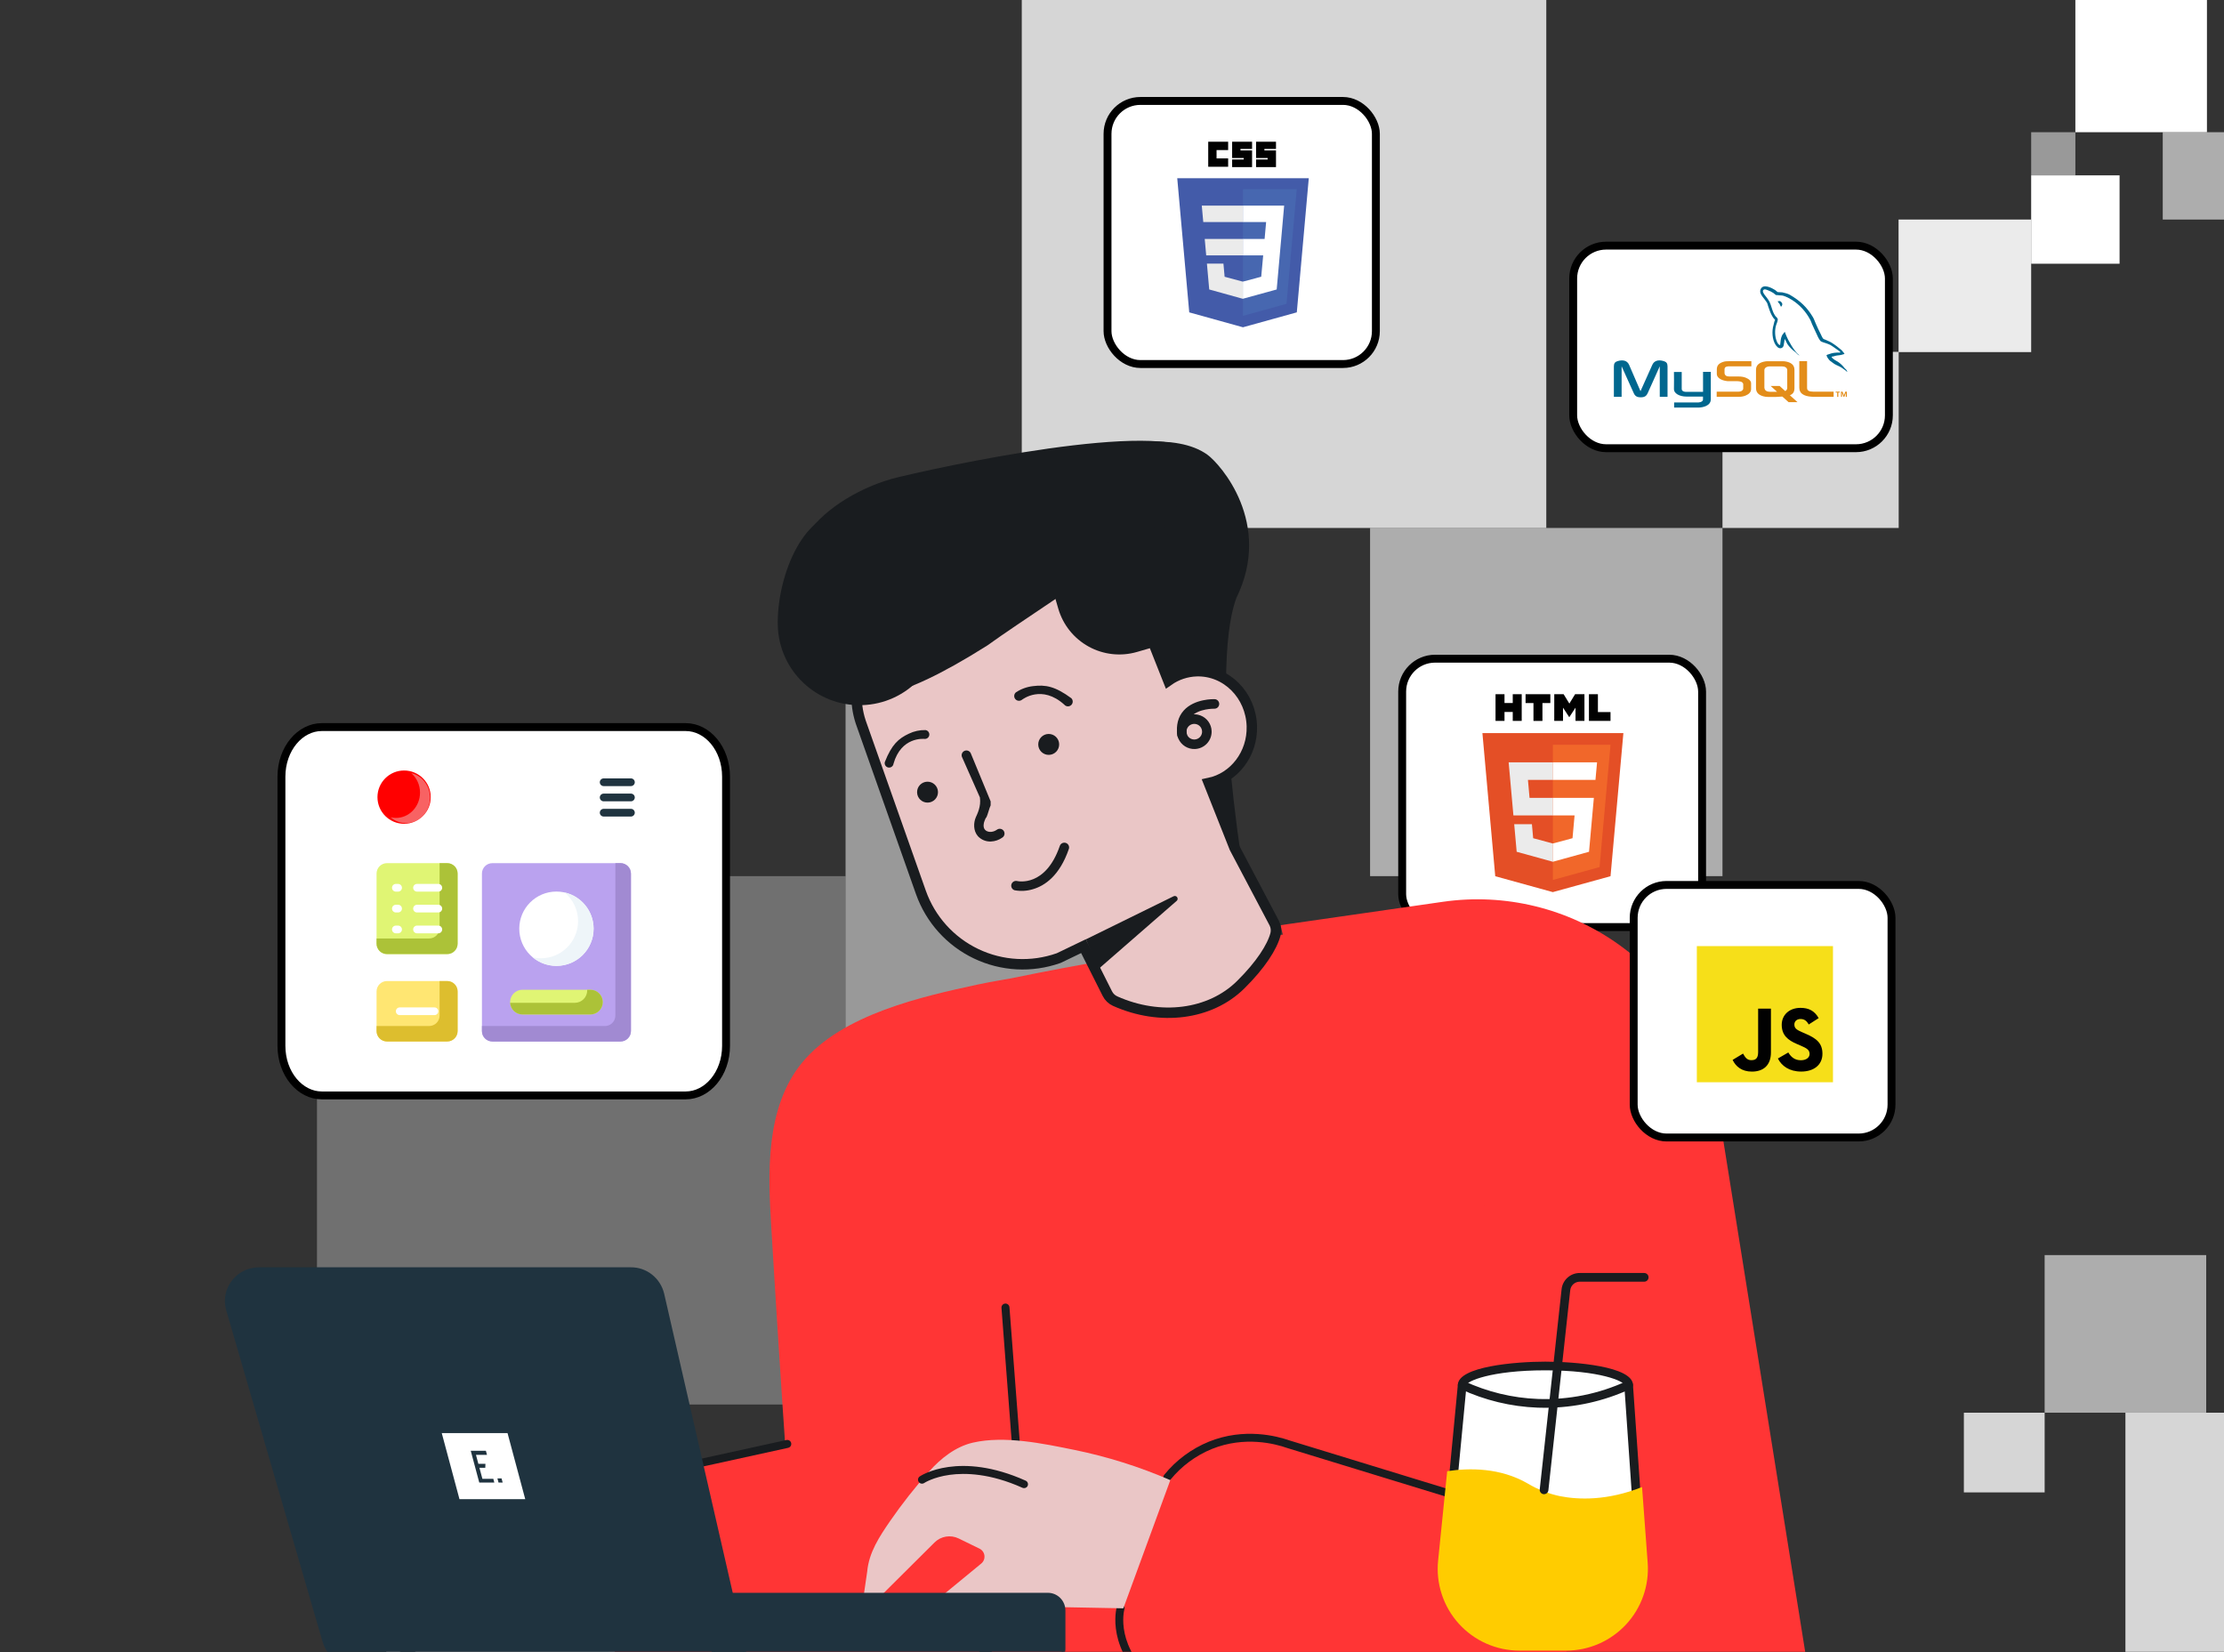 <?xml version="1.0" encoding="UTF-8"?> <svg xmlns="http://www.w3.org/2000/svg" width="700" height="520" viewBox="0 0 700 520" fill="none"><rect x="0" y="0" width="700" height="520" fill="#333333" stroke="none"/><g clip-path="url(#clip0_8098_34393)"><g clip-path="url(#clip1_8098_34393)"><g clip-path="url(#clip2_8098_34393)"><rect opacity="0.8" x="618.123" y="444.634" width="25.425" height="25.09" fill="white"></rect><rect opacity="0.6" x="643.547" y="395.034" width="50.85" height="49.599" fill="white"></rect><rect opacity="0.8" x="668.972" y="444.634" width="75.683" height="75.274" fill="white"></rect></g><g clip-path="url(#clip3_8098_34393)"><rect opacity="0.5" x="653.219" y="55.194" width="13.912" height="13.583" transform="rotate(180 653.219 55.194)" fill="white"></rect><rect opacity="0.6" x="708.545" y="69.1" width="27.825" height="27.49" transform="rotate(180 708.545 69.1)" fill="white"></rect><rect x="667.131" y="83.007" width="27.825" height="27.813" transform="rotate(180 667.131 83.007)" fill="white"></rect><rect x="694.632" y="41.61" width="41.414" height="41.72" transform="rotate(180 694.632 41.61)" fill="white"></rect><rect opacity="0.9" x="639.307" y="110.82" width="41.737" height="41.72" transform="rotate(180 639.307 110.82)" fill="white"></rect><rect opacity="0.8" x="597.61" y="166.174" width="55.46" height="55.437" transform="rotate(180 597.61 166.174)" fill="white"></rect><rect opacity="0.3" x="321.6" y="220.322" width="55.46" height="54.148" transform="rotate(180 321.6 220.322)" fill="white"></rect><rect opacity="0.6" x="542.15" y="275.759" width="110.92" height="109.585" transform="rotate(180 542.15 275.759)" fill="white"></rect><rect opacity="0.5" x="377.06" y="331.197" width="110.92" height="110.875" transform="rotate(180 377.06 331.197)" fill="white"></rect><rect opacity="0.8" x="486.69" y="166.174" width="165.09" height="166.312" transform="rotate(180 486.69 166.174)" fill="white"></rect><rect opacity="0.3" x="266.14" y="442.071" width="166.38" height="166.312" transform="rotate(180 266.14 442.071)" fill="white"></rect></g><rect x="348.591" y="31.77" width="84.462" height="82.805" rx="10.351" fill="white" stroke="black" stroke-width="2.484"></rect><path d="M101.271 228.847H215.833C222.629 228.847 228.523 235.609 228.523 244.468V329.153C228.523 338.013 222.63 344.775 215.833 344.775H101.271C94.474 344.775 88.582 338.013 88.582 329.153V244.468C88.582 235.609 94.474 228.848 101.271 228.847Z" fill="white" stroke="black" stroke-width="2.484"></path><path d="M195.3 327.8H154.972C153.158 327.8 151.688 326.33 151.688 324.516V274.955C151.688 273.141 153.158 271.671 154.972 271.671H195.3C197.113 271.671 198.584 273.141 198.584 274.955V324.516C198.583 326.33 197.113 327.8 195.3 327.8Z" fill="#BAA2EF"></path><path d="M195.3 271.671H193.685V319.656C193.685 321.469 192.215 322.939 190.401 322.939H151.688V324.516C151.688 326.33 153.158 327.8 154.971 327.8H195.3C197.113 327.8 198.583 326.33 198.583 324.516V274.955C198.583 273.141 197.113 271.671 195.3 271.671Z" fill="#A18AD2"></path><path d="M175.136 304.009C181.596 304.009 186.833 298.772 186.833 292.311C186.833 285.851 181.596 280.614 175.136 280.614C168.675 280.614 163.438 285.851 163.438 292.311C163.438 298.772 168.675 304.009 175.136 304.009Z" fill="white"></path><path d="M127.191 259.281C131.822 259.281 135.576 255.527 135.576 250.896C135.576 246.264 131.822 242.51 127.191 242.51C122.56 242.51 118.805 246.264 118.805 250.896C118.805 255.527 122.56 259.281 127.191 259.281Z" fill="#FF0000"></path><path opacity="0.4" d="M129.443 243.338C131.125 244.799 132.198 247.007 132.198 249.477C132.198 253.876 128.8 257.441 124.61 257.441C124.038 257.441 123.482 257.373 122.946 257.247C124.258 258.386 125.942 259.071 127.779 259.071C131.969 259.071 135.367 255.506 135.367 251.107C135.367 247.309 132.833 244.135 129.443 243.338Z" fill="#EEF5F9"></path><path d="M177.701 280.899C180.295 283.045 181.948 286.288 181.948 289.917C181.948 296.377 176.71 301.615 170.25 301.615C169.368 301.615 168.511 301.514 167.685 301.329C169.708 303.003 172.304 304.009 175.136 304.009C181.596 304.009 186.833 298.772 186.833 292.311C186.833 286.732 182.927 282.069 177.701 280.899Z" fill="#EEF5F9"></path><path d="M185.827 319.295H164.445C162.298 319.295 160.557 317.555 160.557 315.408C160.557 313.261 162.298 311.52 164.445 311.52H185.827C187.974 311.52 189.715 313.261 189.715 315.408C189.715 317.555 187.974 319.295 185.827 319.295Z" fill="#E0F574"></path><path d="M185.827 311.52H184.813C184.817 311.593 184.82 311.667 184.82 311.741C184.82 313.888 183.079 315.628 180.932 315.628H160.564C160.678 317.673 162.372 319.295 164.445 319.295H185.827C187.974 319.295 189.715 317.555 189.715 315.408C189.715 313.261 187.974 311.52 185.827 311.52Z" fill="#ACC238"></path><path d="M140.751 327.8H121.804C119.991 327.8 118.521 326.33 118.521 324.516V312.063C118.521 310.249 119.991 308.779 121.804 308.779H140.751C142.564 308.779 144.034 310.249 144.034 312.063V324.516C144.034 326.33 142.564 327.8 140.751 327.8Z" fill="#FFE672"></path><path d="M140.751 308.779H138.359V319.65C138.359 321.463 136.889 322.933 135.076 322.933H118.521V324.516C118.521 326.33 119.991 327.8 121.804 327.8H140.751C142.564 327.8 144.034 326.33 144.034 324.516V312.063C144.034 310.249 142.564 308.779 140.751 308.779Z" fill="#DDBE2E"></path><path d="M140.751 300.293H121.804C119.991 300.293 118.521 298.823 118.521 297.009V274.955C118.521 273.141 119.991 271.671 121.804 271.671H140.751C142.564 271.671 144.034 273.141 144.034 274.955V297.009C144.034 298.823 142.564 300.293 140.751 300.293Z" fill="#E0F574"></path><path d="M140.751 271.671H138.359V292.093C138.359 293.906 136.889 295.376 135.076 295.376H118.521V297.009C118.521 298.823 119.991 300.293 121.804 300.293H140.751C142.564 300.293 144.034 298.823 144.034 297.009V274.955C144.034 273.141 142.564 271.671 140.751 271.671Z" fill="#ACC238"></path><path d="M136.745 319.503H125.811C125.141 319.503 124.598 318.959 124.598 318.29C124.598 317.62 125.141 317.077 125.811 317.077H136.745C137.415 317.077 137.958 317.62 137.958 318.29C137.958 318.959 137.415 319.503 136.745 319.503Z" fill="white"></path><path d="M137.96 280.634H131.258C130.588 280.634 130.045 280.091 130.045 279.421C130.045 278.752 130.588 278.208 131.258 278.208H137.96C138.63 278.208 139.173 278.752 139.173 279.421C139.173 280.091 138.63 280.634 137.96 280.634Z" fill="white"></path><path d="M137.96 287.195H131.258C130.588 287.195 130.045 286.652 130.045 285.982C130.045 285.312 130.588 284.769 131.258 284.769H137.96C138.63 284.769 139.173 285.312 139.173 285.982C139.173 286.652 138.63 287.195 137.96 287.195Z" fill="white"></path><path d="M137.96 293.755H131.258C130.588 293.755 130.045 293.212 130.045 292.542C130.045 291.872 130.588 291.329 131.258 291.329H137.96C138.63 291.329 139.173 291.872 139.173 292.542C139.173 293.212 138.63 293.755 137.96 293.755Z" fill="white"></path><path d="M125.299 280.634H124.596C123.926 280.634 123.383 280.091 123.383 279.421C123.383 278.752 123.926 278.208 124.596 278.208H125.299C125.969 278.208 126.512 278.752 126.512 279.421C126.512 280.091 125.969 280.634 125.299 280.634Z" fill="white"></path><path d="M125.299 287.195H124.596C123.926 287.195 123.383 286.652 123.383 285.982C123.383 285.312 123.926 284.769 124.596 284.769H125.299C125.969 284.769 126.512 285.312 126.512 285.982C126.512 286.652 125.969 287.195 125.299 287.195Z" fill="white"></path><path d="M125.299 293.755H124.596C123.926 293.755 123.383 293.212 123.383 292.542C123.383 291.872 123.926 291.329 124.596 291.329H125.299C125.969 291.329 126.512 291.872 126.512 292.542C126.512 293.212 125.969 293.755 125.299 293.755Z" fill="white"></path><path d="M198.583 247.42H190C189.33 247.42 188.787 246.877 188.787 246.207C188.787 245.537 189.33 244.994 190 244.994H198.583C199.253 244.994 199.796 245.537 199.796 246.207C199.796 246.877 199.253 247.42 198.583 247.42Z" fill="#1F333F"></path><path d="M198.583 252.211H190C189.33 252.211 188.787 251.668 188.787 250.998C188.787 250.328 189.33 249.785 190 249.785H198.583C199.253 249.785 199.796 250.328 199.796 250.998C199.796 251.668 199.253 252.211 198.583 252.211Z" fill="#1F333F"></path><path d="M198.583 257.001H190C189.33 257.001 188.787 256.458 188.787 255.788C188.787 255.118 189.33 254.575 190 254.575H198.583C199.253 254.575 199.796 255.118 199.796 255.788C199.796 256.458 199.253 257.001 198.583 257.001Z" fill="#1F333F"></path><rect x="441.333" y="207.318" width="94.398" height="84.462" rx="10.351" fill="white" stroke="black" stroke-width="2.484"></rect><path d="M470.626 275.787L466.588 230.738H510.958L506.913 275.781L488.747 280.79L470.626 275.787Z" fill="#E44F26"></path><path d="M488.773 276.962L503.455 272.912L506.91 234.421H488.773V276.962Z" fill="#F1672A"></path><path d="M488.773 251.129H481.422L480.917 245.471H488.773V239.946H488.753H474.847L474.98 241.428L476.343 256.654H488.773V251.129Z" fill="#EBEBEB"></path><path d="M488.773 265.478L488.749 265.484L482.563 263.824L482.167 259.417H479.16H476.593L477.371 268.092L488.746 271.235L488.773 271.228V265.478Z" fill="#EBEBEB"></path><path d="M470.716 218.497H473.54V221.269H476.134V218.497H478.958V226.897H476.134V224.085H473.54V226.897H470.716V218.497Z" fill="#010101"></path><path d="M482.656 221.282H480.171V218.497H487.964V221.282H485.48V226.907H482.656V221.282Z" fill="#010101"></path><path d="M489.202 218.497H492.146L493.955 221.448L495.758 218.497H498.701V226.897H495.891V222.731L493.948 225.709H493.902L491.956 222.731V226.897H489.195L489.202 218.497Z" fill="#010101"></path><path d="M500.115 218.497H502.939V224.121H506.907V226.897H500.115V218.497Z" fill="#010101"></path><path d="M488.753 251.129V256.654H495.595L494.95 263.82L488.753 265.484V271.231L500.142 268.092L500.225 267.159L501.529 252.614L501.665 251.129H500.168H488.753Z" fill="white"></path><path d="M488.753 239.946V243.377V245.458V245.471H502.154H502.171L502.28 244.23L502.537 241.428L502.67 239.946H488.753Z" fill="white"></path><path d="M391.211 103.008L374.313 98.317L370.534 56.084H411.937L408.167 98.311L391.223 103.008H391.211Z" fill="#435BA9"></path><path d="M404.926 95.623L408.149 59.535H391.235V99.417L404.926 95.623Z" fill="#4767B0"></path><path d="M379.185 75.2L379.649 80.381H391.235V75.2H379.185ZM378.258 64.716L378.728 69.895H391.235V64.716H378.258ZM391.235 88.653H391.214L385.445 87.108L385.074 82.977H379.874L380.6 91.109L391.211 94.057H391.235V88.653Z" fill="#EBEBEB"></path><path d="M380.286 44.605H386.558V47.234H382.909V49.858H386.558V52.487H380.286V44.605ZM387.812 44.605H394.088V46.885H390.439V47.343H394.088V52.595H387.812V50.194H391.464V49.737H387.812V44.605ZM395.342 44.605H401.617V46.885H397.965V47.343H401.617V52.595H395.342V50.194H398.991V49.737H395.342V44.605Z" fill="#010101"></path><path d="M403.258 75.2L404.184 64.716H391.208V69.895H398.509L398.033 75.2H391.204V80.381H397.585L396.967 87.099L391.189 88.643V94.032L401.836 91.109L401.914 90.235L403.131 76.587L403.258 75.197V75.2Z" fill="white"></path><path d="M572.482 546.768L468.599 574.297L403.055 291.193L454.183 283.831C473.731 281.022 493.607 285.884 509.652 297.398C525.697 308.912 536.666 326.186 540.263 345.604L572.482 546.768Z" fill="#FF3535"></path><path d="M254.384 551.405L332.026 553.611L498.569 558.354C482.828 468.803 467.088 379.255 451.348 289.709C406.613 292.813 362.094 298.909 318.04 307.962C317.115 308.152 313.065 308.753 307.685 309.883C290.583 313.599 264.949 319.164 252.388 334.548C240.767 348.777 241.765 369.639 242.72 385.592C245.713 435.593 249.401 490.732 254.384 551.405Z" fill="#FF3535"></path><path d="M389.118 271.179C363.058 271.057 340.742 251.713 336.322 225.405L325.227 159.43L348.177 140.659C350.783 140.278 370.014 135.817 380.057 143.144C384.049 146.039 400.711 164.673 389.118 188.273C386.681 194.897 382.541 214.77 390.822 271.179C387.72 273.71 393.008 270.23 389.118 271.179Z" fill="#191C1F"></path><path d="M351.784 174.008L367.725 214.245C370.325 212.408 373.422 211.362 376.638 211.263L376.643 211.263C386.052 210.997 393.74 218.832 394.015 228.566C394.261 237.292 388.46 244.808 380.478 246.463L388.581 266.89L400.998 290.414L401.105 290.624C401.615 291.681 401.745 292.886 401.466 294.031L401.459 294.059C400.427 298.017 396.795 303.734 390.487 309.954C380.901 319.429 365.152 321.421 351.008 315.106L351.005 315.104C349.925 314.62 349.049 313.775 348.525 312.715L341.027 297.799L333.317 301.51L333.235 301.548L333.15 301.578C324.667 304.566 315.344 304.066 307.229 300.189C299.113 296.312 292.866 289.374 289.859 280.897L289.858 280.895L271.061 227.68L270.861 227.091C269.896 224.133 269.485 221.02 269.65 217.91C269.826 214.592 270.655 211.341 272.087 208.343C273.52 205.345 275.53 202.659 278.002 200.439C280.473 198.218 283.358 196.506 286.491 195.4L349.712 173.065L351.202 172.539L351.784 174.008Z" fill="#EAC6C6" stroke="#191C1F" stroke-width="3.28"></path><path d="M341.789 295.651L369.396 282.089C369.579 282.002 369.787 281.981 369.983 282.029C370.18 282.077 370.355 282.191 370.478 282.352C370.601 282.513 370.666 282.711 370.66 282.913C370.655 283.116 370.581 283.311 370.45 283.465L345.692 305.028L341.789 295.651Z" fill="#191C1F"></path><path d="M376.057 235.751C374.976 235.783 373.91 235.493 372.994 234.919C372.078 234.345 371.352 233.512 370.91 232.526C370.467 231.54 370.327 230.444 370.507 229.378C370.687 228.312 371.179 227.323 371.921 226.537C372.663 225.751 373.622 225.202 374.676 224.961C375.729 224.72 376.831 224.797 377.841 225.182C378.852 225.567 379.725 226.243 380.351 227.124C380.977 228.006 381.327 229.053 381.358 230.134C381.399 231.581 380.863 232.986 379.869 234.039C378.875 235.092 377.504 235.708 376.057 235.751ZM375.834 227.838C375.347 227.851 374.875 228.007 374.477 228.288C374.08 228.569 373.774 228.961 373.6 229.416C373.426 229.87 373.391 230.366 373.499 230.841C373.607 231.316 373.853 231.748 374.207 232.082C374.561 232.416 375.006 232.638 375.486 232.719C375.966 232.8 376.459 232.737 376.903 232.538C377.347 232.338 377.722 232.011 377.98 231.598C378.238 231.185 378.367 230.705 378.352 230.219C378.334 229.569 378.058 228.953 377.586 228.507C377.114 228.06 376.483 227.82 375.834 227.838Z" fill="#191C1F"></path><path d="M372.124 232.816C371.754 232.829 371.392 232.704 371.108 232.467C370.823 232.229 370.637 231.895 370.584 231.528C370.109 228.286 370.778 225.635 372.572 223.636C375.94 219.879 382.036 220.046 382.292 220.053C382.691 220.067 383.069 220.239 383.341 220.531C383.614 220.823 383.76 221.211 383.746 221.61C383.732 222.01 383.561 222.387 383.269 222.66C382.977 222.932 382.588 223.078 382.189 223.064C382.144 223.065 377.222 222.941 374.802 225.649C373.621 226.968 373.22 228.747 373.557 231.098C373.613 231.492 373.511 231.891 373.273 232.209C373.035 232.527 372.682 232.738 372.289 232.796L372.124 232.816Z" fill="#191C1F"></path><path d="M325.098 279.878C323.24 280.441 321.274 280.555 319.363 280.21C318.991 280.101 318.675 279.853 318.482 279.517C318.288 279.181 318.232 278.783 318.325 278.406C318.418 278.03 318.653 277.704 318.98 277.496C319.308 277.289 319.703 277.216 320.083 277.293C320.467 277.377 329.062 279.245 333.552 266.305C333.61 266.11 333.706 265.928 333.836 265.772C333.966 265.615 334.126 265.486 334.307 265.393C334.488 265.3 334.686 265.245 334.889 265.23C335.092 265.216 335.295 265.243 335.488 265.31C335.68 265.377 335.856 265.482 336.007 265.619C336.157 265.756 336.278 265.922 336.363 266.107C336.447 266.292 336.493 266.493 336.497 266.696C336.502 266.899 336.465 267.102 336.389 267.29C333.478 275.687 328.809 278.802 325.098 279.878Z" fill="#191C1F"></path><path d="M325.167 215.952C323.237 216.167 321.386 216.837 319.766 217.908C319.467 218.154 319.274 218.507 319.229 218.892C319.184 219.277 319.289 219.665 319.523 219.974C319.756 220.284 320.101 220.491 320.484 220.552C320.866 220.614 321.258 220.525 321.577 220.305C321.897 220.076 327.89 215.408 334.975 221.78C335.105 221.937 335.265 222.065 335.446 222.158C335.627 222.251 335.825 222.306 336.028 222.32C336.231 222.335 336.435 222.307 336.627 222.241C336.819 222.174 336.996 222.068 337.146 221.931C337.296 221.794 337.417 221.628 337.502 221.443C337.586 221.258 337.631 221.057 337.636 220.854C337.64 220.65 337.604 220.448 337.528 220.259C337.452 220.071 337.338 219.899 337.194 219.756C332.03 215.952 329.001 215.478 325.167 215.952Z" fill="#191C1F"></path><path d="M286.064 230.924C287.689 230.137 289.479 229.746 291.285 229.786C291.643 229.831 291.969 230.014 292.196 230.294C292.422 230.575 292.532 230.932 292.501 231.292C292.471 231.651 292.302 231.985 292.031 232.223C291.76 232.461 291.408 232.586 291.048 232.57C290.682 232.549 283.651 231.846 281.232 240.375C281.208 240.563 281.146 240.744 281.049 240.907C280.953 241.07 280.824 241.211 280.672 241.323C280.519 241.435 280.345 241.514 280.161 241.557C279.976 241.6 279.785 241.604 279.599 241.571C279.412 241.538 279.235 241.467 279.077 241.363C278.919 241.259 278.783 241.124 278.679 240.966C278.574 240.808 278.503 240.63 278.469 240.444C278.436 240.258 278.44 240.067 278.482 239.882C280.661 234.327 282.81 232.452 286.064 230.924Z" fill="#191C1F"></path><path d="M330.171 237.592C331.989 237.541 333.421 236.026 333.369 234.208C333.318 232.391 331.803 230.959 329.985 231.01C328.168 231.061 326.736 232.577 326.787 234.394C326.838 236.212 328.354 237.644 330.171 237.592Z" fill="#191C1F"></path><path d="M292.033 252.618C293.851 252.567 295.283 251.052 295.232 249.234C295.18 247.416 293.665 245.984 291.848 246.036C290.03 246.087 288.598 247.602 288.649 249.42C288.701 251.237 290.216 252.669 292.033 252.618Z" fill="#191C1F"></path><path d="M311.931 264.856C311.165 264.898 310.399 264.772 309.687 264.486C308.975 264.201 308.334 263.764 307.808 263.205C306.254 261.421 306.439 258.912 307.108 257.306C307.586 256.181 308.838 253.891 308.424 250.993L302.756 238.193C302.632 237.83 302.652 237.433 302.811 237.083C302.97 236.734 303.257 236.459 303.612 236.314C303.968 236.17 304.365 236.167 304.723 236.306C305.081 236.444 305.372 236.715 305.537 237.062L311.804 252.235L311.804 253.477C311.39 254.305 310.908 256.375 310.494 257.203C310.161 257.512 310.049 258.01 309.862 258.424C309.608 259.025 309.323 260.372 310.029 261.164C310.736 261.957 312.313 262.153 313.745 261.172C313.906 261.046 314.091 260.955 314.288 260.903C314.486 260.851 314.692 260.84 314.894 260.87C315.096 260.9 315.29 260.972 315.464 261.08C315.637 261.187 315.787 261.33 315.904 261.497C316.021 261.665 316.102 261.855 316.143 262.055C316.184 262.255 316.184 262.462 316.143 262.662C316.101 262.862 316.019 263.051 315.902 263.219C315.785 263.386 315.635 263.528 315.461 263.636C314.427 264.375 313.201 264.799 311.931 264.856Z" fill="#191C1F"></path><path d="M310.768 203.153C332.03 187.836 381.329 158.8 377.987 144.8C374.645 130.8 305.971 144.641 282.761 150.182C259.55 155.723 237.218 178.336 262.691 187.836C266.033 201.836 251.709 240.44 310.768 203.153Z" fill="#191C1F"></path><path d="M376.582 199.767L357.867 205.198C352.773 206.675 347.301 206.069 342.655 203.512C338.008 200.955 334.567 196.658 333.088 191.564L328.681 176.378L366.603 165.374L376.582 199.767Z" fill="#191C1F"></path><path d="M271.265 221.945C285.475 221.544 296.668 209.7 296.268 195.491C295.867 181.282 280.409 160.546 266.2 160.947C251.99 161.348 244.411 182.733 244.812 196.943C245.213 211.152 257.056 222.346 271.265 221.945Z" fill="#191C1F"></path><path d="M193.413 526.788L187.037 502.991C184.835 494.774 185.988 486.019 190.241 478.652C194.494 471.285 201.5 465.91 209.717 463.708L316.594 435.071C325.568 432.666 335.13 433.925 343.176 438.57C351.222 443.216 357.093 450.867 359.498 459.841C363.187 473.61 361.256 488.281 354.128 500.626C347.001 512.971 335.262 521.979 321.493 525.668L232.694 549.462C224.479 551.663 215.725 550.511 208.358 546.259C200.992 542.007 195.616 535.003 193.413 526.788Z" fill="#FF3535"></path><path d="M248.978 454.911C248.905 455.107 248.784 455.281 248.627 455.418C248.47 455.555 248.281 455.651 248.077 455.697L215.712 462.798C211.803 463.527 202.079 466.168 195.118 475.069C191.706 479.48 189.456 484.675 188.574 490.181C188.551 490.347 188.495 490.508 188.41 490.652C188.324 490.797 188.21 490.923 188.075 491.023C187.94 491.123 187.786 491.195 187.623 491.235C187.46 491.275 187.29 491.282 187.124 491.255C186.958 491.228 186.799 491.168 186.656 491.079C186.514 490.99 186.39 490.873 186.294 490.736C186.197 490.598 186.129 490.443 186.093 490.278C186.057 490.114 186.054 489.944 186.085 489.779C187.033 483.855 189.456 478.264 193.133 473.523C200.62 463.937 211.061 461.107 215.197 460.329L247.51 453.243C247.836 453.168 248.177 453.225 248.461 453.402C248.744 453.579 248.946 453.861 249.021 454.187C249.078 454.427 249.063 454.679 248.978 454.911Z" fill="#191C1F"></path><path d="M315.695 410.549C315.53 410.677 315.4 410.844 315.316 411.035C315.232 411.226 315.196 411.435 315.213 411.643L321.126 488.917C321.596 492.866 321.974 502.934 315.552 512.233C312.359 516.804 308.07 520.501 303.079 522.984C302.926 523.056 302.79 523.157 302.677 523.282C302.565 523.407 302.478 523.553 302.423 523.712C302.368 523.871 302.345 524.039 302.356 524.207C302.366 524.374 302.41 524.538 302.486 524.689C302.561 524.839 302.665 524.973 302.793 525.083C302.92 525.192 303.068 525.275 303.229 525.327C303.389 525.378 303.557 525.397 303.725 525.382C303.892 525.367 304.055 525.319 304.204 525.24C309.576 522.57 314.19 518.59 317.619 513.667C324.538 503.662 324.127 492.853 323.636 488.673L317.725 411.453C317.7 411.12 317.543 410.811 317.29 410.593C317.036 410.375 316.707 410.267 316.374 410.292C316.127 410.309 315.891 410.399 315.695 410.549Z" fill="#191C1F"></path><path d="M290.55 534.592C290.476 534.787 290.356 534.961 290.198 535.099C290.041 535.236 289.852 535.332 289.649 535.378L247.208 545.15C245.478 545.545 243.649 546.024 241.453 546.654C225.817 551.13 217.394 549.479 216.573 549.299C197.346 546.348 193.715 533.055 193.588 532.496C193.504 532.172 193.553 531.827 193.723 531.539C193.893 531.25 194.17 531.041 194.495 530.958C194.819 530.874 195.163 530.922 195.452 531.093C195.74 531.263 195.949 531.54 196.033 531.865C196.167 532.386 199.467 544.141 217 546.813L217.089 546.846C217.165 546.875 225.338 548.655 240.744 544.274C243.001 543.64 244.858 543.124 246.626 542.737L289.068 532.959C289.291 532.907 289.524 532.916 289.741 532.986C289.959 533.056 290.153 533.184 290.304 533.356C290.454 533.528 290.555 533.738 290.596 533.963C290.637 534.188 290.615 534.419 290.534 534.633L290.55 534.592Z" fill="#191C1F"></path><path d="M149.206 542.127L142.471 560.082C141.989 561.337 141.65 562.642 141.463 563.973C141.123 566.673 141.297 570.32 144.981 570.207C145.796 570.168 146.594 569.966 147.33 569.613C148.065 569.259 148.721 568.762 149.261 568.15C153.871 563.039 170.43 545.066 176.919 542.127L195.603 531.806L188.13 488.908C177.494 490.132 167.014 492.458 156.858 495.847C147.181 499.085 135.216 502.979 127.617 510.046C123.469 513.923 121.27 519.515 120.134 524.967C118.762 531.575 117.801 538.261 117.256 544.988C116.798 550.876 116.417 556.934 118.975 562.465L122.152 570.437C122.288 570.823 122.546 571.154 122.887 571.381C123.229 571.608 123.634 571.718 124.043 571.694C124.452 571.671 124.842 571.515 125.155 571.251C125.468 570.986 125.687 570.627 125.778 570.228L132.948 543.738C133.314 542.388 134.09 541.185 135.17 540.297C136.25 539.409 137.58 538.879 138.975 538.781L146.345 538.267C146.823 538.233 147.302 538.32 147.737 538.521C148.172 538.721 148.549 539.028 148.834 539.413C149.119 539.797 149.303 540.248 149.368 540.722C149.433 541.197 149.377 541.68 149.206 542.127Z" fill="#EAC6C6"></path><path d="M149.566 513.795C149.485 514.015 149.344 514.207 149.159 514.35C148.974 514.494 148.753 514.583 148.521 514.608C137.223 515.757 130.225 519.622 126.345 522.644C122.154 525.899 120.621 528.926 120.608 528.962C120.459 529.263 120.196 529.492 119.877 529.599C119.558 529.706 119.21 529.683 118.909 529.533C118.608 529.383 118.379 529.12 118.272 528.802C118.165 528.483 118.189 528.135 118.338 527.834C118.618 527.266 125.207 514.494 148.26 512.127C148.592 512.093 148.925 512.192 149.184 512.403C149.443 512.614 149.608 512.919 149.642 513.252C149.659 513.436 149.633 513.622 149.566 513.795Z" fill="#191C1F"></path><path d="M354.174 500.841L360.469 477.359C362.642 469.25 367.281 462.159 373.366 457.645C379.451 453.13 386.483 451.563 392.915 453.287L476.574 475.712C483.599 477.595 489.393 482.919 492.681 490.512C495.97 498.105 496.484 507.346 494.11 516.202C490.468 529.789 482.694 541.672 472.498 549.236C462.301 556.801 450.518 559.428 439.74 556.539L370.232 537.907C363.801 536.183 358.497 531.31 355.485 524.359C352.474 517.408 352.002 508.948 354.174 500.841Z" fill="#FF3535"></path><path d="M479.366 477.914C479.207 478.045 479.018 478.134 478.816 478.174C478.614 478.213 478.405 478.202 478.208 478.141L405.087 455.735C401.387 454.428 391.774 451.887 381.432 456.058C376.341 458.144 371.854 461.473 368.383 465.742C368.281 465.874 368.154 465.983 368.01 466.064C367.865 466.146 367.706 466.197 367.541 466.216C367.376 466.235 367.209 466.221 367.05 466.174C366.891 466.128 366.742 466.05 366.614 465.945C366.485 465.84 366.379 465.71 366.301 465.564C366.223 465.417 366.175 465.257 366.16 465.091C366.145 464.926 366.164 464.76 366.214 464.602C366.265 464.443 366.346 464.297 366.454 464.171C370.187 459.576 375.017 455.995 380.499 453.757C391.628 449.26 401.947 451.994 405.865 453.371L478.935 475.764C479.25 475.86 479.514 476.078 479.669 476.369C479.824 476.66 479.857 477.001 479.761 477.316C479.691 477.55 479.554 477.758 479.366 477.914Z" fill="#191C1F"></path><path d="M433.332 555.445C433.173 555.576 432.984 555.665 432.782 555.705C432.579 555.745 432.371 555.734 432.174 555.673L391.084 543.08C389.41 542.563 387.611 542.07 385.423 541.525C369.852 537.634 363.469 532.066 362.857 531.507C347.882 519.497 351.339 506.345 351.507 505.805C351.595 505.487 351.806 505.216 352.094 505.054C352.382 504.891 352.722 504.85 353.041 504.938C353.359 505.026 353.629 505.238 353.792 505.526C353.955 505.813 353.996 506.154 353.908 506.472C353.765 506.984 350.784 518.657 364.449 529.593L364.508 529.665C364.559 529.728 370.665 535.282 385.992 539.141C388.234 539.713 390.075 540.188 391.777 540.73L432.872 553.319C433.088 553.384 433.282 553.507 433.433 553.674C433.585 553.842 433.688 554.047 433.731 554.268C433.775 554.489 433.758 554.718 433.682 554.931C433.605 555.143 433.473 555.33 433.298 555.473L433.332 555.445Z" fill="#191C1F"></path><path d="M308.827 492.134L294.211 504.154C293.18 504.988 292.246 505.936 291.429 506.981C289.806 509.121 288.155 512.323 291.359 514.045C292.075 514.414 292.857 514.635 293.66 514.696C294.462 514.756 295.269 514.656 296.032 514.399C302.494 512.306 325.514 505.119 332.509 505.81L353.569 506.21L368.353 465.864C358.659 461.661 348.556 458.476 338.204 456.361C328.337 454.352 316.191 451.776 306.209 454.064C300.751 455.331 296.113 459.025 292.452 463.123C288.019 468.092 283.897 473.332 280.112 478.812C276.815 483.617 273.5 488.606 272.956 494.595L271.737 502.975C271.663 503.372 271.72 503.783 271.9 504.145C272.079 504.507 272.372 504.801 272.733 504.983C273.094 505.165 273.504 505.224 273.902 505.153C274.3 505.081 274.664 504.882 274.939 504.586L294.139 485.487C295.117 484.514 296.374 483.869 297.736 483.643C299.097 483.417 300.495 483.621 301.735 484.225L308.287 487.423C308.712 487.63 309.078 487.941 309.351 488.327C309.624 488.713 309.795 489.161 309.849 489.631C309.903 490.1 309.837 490.576 309.659 491.013C309.48 491.451 309.194 491.836 308.827 492.134Z" fill="#EAC6C6"></path><path d="M323.116 468.101C322.938 468.247 322.723 468.342 322.494 468.374C322.265 468.405 322.033 468.373 321.821 468.279C311.6 463.685 303.713 463.535 298.905 464.202C293.718 464.916 290.914 466.747 290.885 466.771C290.609 466.954 290.271 467.02 289.946 466.955C289.621 466.889 289.335 466.697 289.152 466.42C288.968 466.144 288.902 465.806 288.968 465.481C289.033 465.156 289.225 464.87 289.502 464.687C290.022 464.34 301.955 456.677 322.823 466.03C323.124 466.165 323.359 466.414 323.476 466.722C323.594 467.03 323.584 467.372 323.449 467.673C323.373 467.84 323.259 467.986 323.116 468.101Z" fill="#191C1F"></path><path d="M329.827 501.866C331.143 501.866 332.408 502.396 333.341 503.343C334.275 504.29 334.801 505.577 334.801 506.92V518.943C334.802 519.608 334.674 520.267 334.423 520.881C334.173 521.496 333.807 522.054 333.344 522.524C332.882 522.993 332.333 523.366 331.73 523.619C331.127 523.873 330.479 524.004 329.827 524.004H224.542V501.866H329.827Z" fill="#1F333F" stroke="#1F333F" stroke-width="1.075"></path><path d="M81.555 399.416H198.534C200.824 399.389 203.056 400.15 204.868 401.574C206.68 402.999 207.965 405.006 208.512 407.268L235.278 524.002H111.919C109.725 524.023 107.582 523.324 105.81 522.009C104.148 520.776 102.894 519.062 102.211 517.096L102.082 516.699L71.715 412.238C69.854 405.826 74.746 399.416 81.555 399.416Z" fill="#1F333F" stroke="#1F333F" stroke-width="1.075"></path><g clip-path="url(#clip4_8098_34393)"><path d="M165.317 471.854H144.615L139.043 451.058H159.744L165.317 471.854ZM148.166 456.619L150.849 466.631H155.586L155.272 465.458H151.833L150.902 461.983H152.742L152.791 460.725H150.565L149.81 457.907H153.277L152.932 456.619H148.166ZM156.564 465.325L156.914 466.631H158.214L157.864 465.325H156.564Z" fill="white"></path></g><rect x="514.202" y="278.53" width="81.149" height="79.493" rx="10.351" fill="white" stroke="black" stroke-width="2.484"></rect><rect x="495.156" y="77.313" width="99.367" height="63.76" rx="10.351" fill="white" stroke="black" stroke-width="2.484"></rect><path fill-rule="evenodd" clip-rule="evenodd" d="M507.974 124.894H510.402V115.289L514.185 123.667C514.617 124.678 515.23 125.049 516.422 125.049C517.614 125.049 518.193 124.678 518.642 123.667L522.408 115.289V124.894H524.852V115.289C524.852 114.356 524.481 113.907 523.695 113.665C521.846 113.104 520.62 113.587 520.058 114.84L516.344 123.123L512.76 114.84C512.215 113.587 510.972 113.104 509.106 113.665C508.337 113.907 507.966 114.356 507.966 115.289V124.894H507.974Z" fill="#00678F"></path><path fill-rule="evenodd" clip-rule="evenodd" d="M526.874 117.077H529.318V122.355C529.301 122.657 529.413 123.322 530.735 123.339C531.426 123.357 535.995 123.339 536.03 123.339V117.034H538.474C538.474 117.034 538.474 125.628 538.474 125.671C538.474 127.796 535.848 128.263 534.613 128.28H526.926V126.665C526.943 126.665 534.613 126.665 534.631 126.665C536.194 126.501 536.013 125.715 536.013 125.455V124.825H530.847C528.437 124.808 526.891 123.745 526.874 122.527C526.874 122.415 526.926 117.12 526.874 117.077Z" fill="#00678F"></path><path fill-rule="evenodd" clip-rule="evenodd" d="M579.278 110.962C577.784 110.927 576.626 111.074 575.659 111.48C575.382 111.592 574.933 111.592 574.89 111.946C575.037 112.093 575.054 112.335 575.192 112.542C575.417 112.914 575.806 113.415 576.16 113.682C576.549 113.985 576.946 114.278 577.352 114.538C578.077 114.987 578.898 115.246 579.606 115.695C580.021 115.954 580.427 116.291 580.841 116.567C581.049 116.714 581.178 116.956 581.437 117.051C581.437 117.034 581.437 117.017 581.437 116.999C581.308 116.835 581.273 116.585 581.135 116.403C580.945 116.213 580.764 116.049 580.574 115.859C580.029 115.134 579.364 114.494 578.63 113.976C578.034 113.562 576.73 113.009 576.488 112.318C576.488 112.318 576.471 112.3 576.453 112.283C576.868 112.249 577.352 112.093 577.74 111.981C578.371 111.817 578.95 111.851 579.606 111.679C579.909 111.601 580.202 111.514 580.505 111.419C580.505 111.368 580.505 111.307 580.505 111.255C580.168 110.918 579.926 110.469 579.572 110.158C578.622 109.338 577.576 108.534 576.497 107.861C575.918 107.489 575.175 107.247 574.553 106.928C574.329 106.816 573.957 106.764 573.828 106.574C573.491 106.159 573.309 105.624 573.059 105.14C572.515 104.112 571.997 102.981 571.53 101.892C571.193 101.167 570.986 100.441 570.58 99.767C568.662 96.597 566.572 94.68 563.359 92.788C562.668 92.4 561.847 92.227 560.975 92.019C560.509 92.002 560.042 91.968 559.576 91.942C559.273 91.812 558.98 91.458 558.721 91.285C557.658 90.612 554.92 89.16 554.134 91.078C553.633 92.287 554.877 93.488 555.309 94.101C555.628 94.533 556.034 95.017 556.259 95.5C556.388 95.82 556.423 96.157 556.561 96.485C556.864 97.306 557.14 98.221 557.529 98.981C557.736 99.37 557.961 99.785 558.22 100.139C558.366 100.346 558.626 100.441 558.686 100.769C558.427 101.141 558.41 101.702 558.254 102.169C557.58 104.276 557.848 106.885 558.798 108.431C559.101 108.897 559.809 109.925 560.759 109.528C561.597 109.191 561.416 108.129 561.657 107.196C561.709 106.971 561.675 106.824 561.787 106.677C561.787 106.695 561.787 106.712 561.787 106.712C562.046 107.23 562.305 107.74 562.556 108.258C563.134 109.174 564.145 110.124 564.983 110.754C565.432 111.091 565.786 111.67 566.348 111.877C566.348 111.86 566.348 111.843 566.348 111.825C566.33 111.825 566.33 111.825 566.313 111.825C566.201 111.661 566.037 111.584 565.881 111.454C565.544 111.117 565.173 110.711 564.914 110.331C564.128 109.286 563.437 108.129 562.823 106.937C562.521 106.358 562.262 105.727 562.02 105.149C561.908 104.924 561.908 104.587 561.718 104.475C561.441 104.881 561.027 105.244 560.82 105.745C560.465 106.548 560.431 107.533 560.301 108.56C560.224 108.578 560.267 108.56 560.224 108.595C559.628 108.448 559.42 107.826 559.196 107.308C558.634 105.986 558.539 103.862 559.032 102.324C559.161 101.935 559.723 100.7 559.498 100.329C559.386 99.975 559.014 99.767 558.807 99.491C558.565 99.137 558.306 98.688 558.133 98.299C557.684 97.254 557.46 96.096 556.976 95.051C556.751 94.568 556.363 94.067 556.043 93.617C555.689 93.117 555.3 92.762 555.015 92.166C554.92 91.959 554.791 91.622 554.937 91.398C554.972 91.251 555.05 91.19 555.196 91.156C555.438 90.948 556.129 91.208 556.371 91.32C557.062 91.596 557.641 91.864 558.22 92.253C558.479 92.443 558.764 92.797 559.092 92.883C559.222 92.883 559.351 92.883 559.481 92.883C560.077 93.013 560.75 92.918 561.312 93.091C562.297 93.41 563.195 93.877 563.998 94.377C566.443 95.924 568.455 98.126 569.82 100.752C570.044 101.184 570.139 101.573 570.338 102.022C570.727 102.937 571.211 103.87 571.608 104.76C571.997 105.632 572.377 106.531 572.929 107.256C573.206 107.645 574.329 107.852 574.83 108.059C575.201 108.224 575.78 108.379 576.117 108.578C576.747 108.966 577.386 109.416 577.982 109.847C578.293 110.124 579.226 110.59 579.278 110.962Z" fill="#00678F"></path><path fill-rule="evenodd" clip-rule="evenodd" d="M560.258 94.758C559.938 94.758 559.713 94.792 559.489 94.853C559.489 94.853 559.489 94.87 559.489 94.887C559.506 94.887 559.506 94.887 559.523 94.887C559.67 95.189 559.929 95.388 560.119 95.656C560.266 95.958 560.396 96.252 560.551 96.554C560.568 96.537 560.586 96.52 560.586 96.52C560.845 96.33 560.974 96.036 560.974 95.587C560.862 95.457 560.845 95.328 560.75 95.198C560.646 94.999 560.404 94.904 560.258 94.758Z" fill="#00678F"></path><path fill-rule="evenodd" clip-rule="evenodd" d="M540.34 124.894H547.353C548.174 124.894 548.96 124.73 549.59 124.428C550.653 123.944 551.154 123.287 551.154 122.432V120.644C551.154 119.953 550.575 119.305 549.418 118.856C548.822 118.632 548.079 118.502 547.345 118.502H544.399C543.415 118.502 542.948 118.2 542.81 117.552C542.793 117.474 542.793 117.405 542.793 117.327V116.231C542.793 116.179 542.793 116.101 542.81 116.023C542.939 115.522 543.199 115.393 544.062 115.298C544.14 115.298 544.226 115.298 544.287 115.298H551.24V113.674H544.416C543.432 113.674 542.905 113.726 542.438 113.881C541.005 114.33 540.365 115.039 540.365 116.291V117.708C540.365 118.805 541.601 119.737 543.682 119.962C543.907 119.979 544.149 119.979 544.391 119.979H546.904C546.999 119.979 547.094 119.979 547.163 119.996C547.932 120.074 548.26 120.204 548.485 120.48C548.632 120.627 548.675 120.757 548.675 120.929V122.346C548.675 122.51 548.562 122.735 548.338 122.925C548.113 123.115 547.759 123.244 547.293 123.261C547.198 123.261 547.146 123.279 547.051 123.279H540.322V124.894H540.34Z" fill="#E38D1A"></path><path fill-rule="evenodd" clip-rule="evenodd" d="M566.338 122.078C566.338 123.737 567.591 124.669 570.087 124.859C570.329 124.877 570.553 124.894 570.795 124.894H577.135V123.27H570.735C569.318 123.27 568.774 122.916 568.774 122.061V113.665H566.33V122.078H566.338Z" fill="#E38D1A"></path><path fill-rule="evenodd" clip-rule="evenodd" d="M552.7 122.156V116.377C552.7 114.9 553.745 114.011 555.775 113.726C556 113.708 556.224 113.691 556.432 113.691H561.053C561.295 113.691 561.502 113.708 561.744 113.726C563.774 114.002 564.801 114.9 564.801 116.377V122.156C564.801 123.348 564.37 123.987 563.368 124.41L565.752 126.57H562.936L560.992 124.816L559.032 124.929H556.423C555.991 124.929 555.507 124.877 555.006 124.739C553.469 124.315 552.7 123.495 552.7 122.156ZM555.335 122.026C555.335 122.104 555.369 122.173 555.386 122.268C555.516 122.942 556.155 123.313 557.123 123.313H559.325L557.313 121.482H560.128L561.899 123.089C562.236 122.899 562.443 122.64 562.512 122.303C562.53 122.225 562.53 122.139 562.53 122.061V116.524C562.53 116.446 562.53 116.377 562.512 116.3C562.383 115.669 561.744 115.315 560.794 115.315H557.123C556.043 115.315 555.335 115.781 555.335 116.524V122.026Z" fill="#E38D1A"></path><path fill-rule="evenodd" clip-rule="evenodd" d="M578.25 124.911H578.604V123.555H579.07V123.279H577.766V123.555H578.25V124.911ZM580.962 124.911H581.299V123.27H580.798L580.383 124.393L579.934 123.27H579.45V124.911H579.77V123.659H579.787L580.254 124.911H580.496L580.962 123.659V124.911Z" fill="#E38D1A"></path><path d="M534.075 297.783H576.927V340.635H534.075V297.783Z" fill="#F6DF19"></path><path d="M545.34 333.595L548.622 331.613C549.257 332.735 549.833 333.685 551.21 333.685C552.533 333.685 553.37 333.168 553.37 331.156V317.458H557.4V331.21C557.4 335.382 554.955 337.281 551.388 337.281C548.159 337.275 546.289 335.608 545.34 333.595ZM559.584 333.162L562.866 331.263C563.727 332.676 564.855 333.708 566.837 333.708C568.505 333.708 569.567 332.871 569.567 331.726C569.567 330.343 568.475 329.856 566.635 329.049L565.626 328.616C562.718 327.381 560.795 325.826 560.795 322.544C560.795 319.523 563.098 317.22 566.695 317.22C569.253 317.22 571.098 318.111 572.422 320.443L569.288 322.455C568.6 321.221 567.852 320.728 566.7 320.728C565.519 320.728 564.772 321.476 564.772 322.455C564.772 323.666 565.519 324.153 567.247 324.9L568.255 325.334C571.68 326.8 573.609 328.295 573.609 331.661C573.609 335.287 570.76 337.269 566.932 337.269C563.181 337.275 560.759 335.495 559.584 333.162Z" fill="#010101"></path><path d="M512.608 435.927C512.608 432.62 500.885 429.935 486.416 429.935C471.947 429.935 460.224 432.62 460.224 435.927L457.41 465.481C463.97 464.413 473.159 464.344 481.267 469.384C484.157 471.235 487.348 472.567 490.696 473.322C496.331 474.506 504.816 474.787 515.025 470.459L512.608 435.927Z" fill="white"></path><path d="M498.079 475.444C495.501 475.447 492.928 475.185 490.403 474.663C486.904 473.872 483.568 472.482 480.542 470.555C472.668 465.679 463.732 465.843 457.624 466.836L455.871 467.124L458.856 435.858C459.007 430.099 476.92 428.572 486.411 428.572C495.902 428.572 513.856 430.085 513.972 435.871L516.451 471.342L515.547 471.719C510.036 474.128 504.094 475.395 498.079 475.444ZM464.389 463.529C470.578 463.419 476.674 465.044 481.987 468.22C484.739 469.984 487.777 471.256 490.965 471.979C495.977 473.033 503.913 473.444 513.562 469.569L511.233 435.926C511.233 434.817 503.77 431.304 486.411 431.304C469.052 431.304 461.588 434.817 461.588 435.926V436.056L458.931 463.878C460.742 463.648 462.564 463.531 464.389 463.529Z" fill="#191C1F"></path><path d="M516.833 468.035C505.966 472.363 496.927 472.082 490.928 470.897C487.393 470.145 484.006 468.815 480.903 466.96C472.227 461.913 462.483 461.989 455.499 463.05L452.643 491.173C452.278 494.755 452.669 498.374 453.79 501.795C454.911 505.217 456.737 508.365 459.151 511.037C461.564 513.709 464.511 515.844 467.802 517.306C471.092 518.768 474.653 519.523 478.253 519.522H492.928C496.469 519.523 499.973 518.792 503.22 517.377C506.466 515.961 509.386 513.891 511.796 511.296C514.206 508.701 516.055 505.636 517.227 502.294C518.398 498.952 518.868 495.404 518.606 491.872L516.833 468.035Z" fill="#FFCC00"></path><path d="M485.989 470.287H485.866C485.505 470.254 485.171 470.079 484.939 469.8C484.707 469.522 484.594 469.162 484.627 468.801L491.496 405.907C491.618 404.473 492.275 403.138 493.338 402.168C494.4 401.197 495.788 400.662 497.227 400.669H517.51C517.873 400.669 518.221 400.813 518.478 401.07C518.735 401.327 518.879 401.675 518.879 402.038C518.879 402.401 518.735 402.75 518.478 403.007C518.221 403.263 517.873 403.408 517.51 403.408H497.227C496.475 403.406 495.749 403.687 495.192 404.194C494.636 404.7 494.29 405.397 494.221 406.147L487.352 469.041C487.321 469.381 487.164 469.697 486.912 469.928C486.66 470.159 486.331 470.287 485.989 470.287Z" fill="#191C1F"></path><path d="M486.36 443.096C485.572 443.096 484.785 443.096 484.004 443.055C475.574 442.736 467.293 440.737 459.647 437.173C459.484 437.097 459.337 436.989 459.216 436.857C459.094 436.724 459 436.569 458.938 436.399C458.876 436.23 458.849 436.051 458.856 435.871C458.864 435.691 458.907 435.514 458.983 435.351C459.059 435.188 459.166 435.041 459.299 434.92C459.432 434.798 459.587 434.704 459.756 434.642C459.925 434.58 460.105 434.552 460.285 434.56C460.465 434.568 460.641 434.611 460.805 434.687C468.112 438.097 476.028 440.01 484.086 440.316C493.708 440.661 503.275 438.733 512.011 434.687C512.174 434.61 512.351 434.566 512.532 434.558C512.712 434.55 512.892 434.577 513.062 434.639C513.232 434.701 513.388 434.795 513.521 434.917C513.654 435.04 513.761 435.187 513.837 435.351C513.913 435.515 513.956 435.692 513.963 435.872C513.97 436.053 513.941 436.233 513.878 436.402C513.816 436.572 513.72 436.727 513.597 436.859C513.474 436.991 513.326 437.098 513.161 437.173C504.759 441.057 495.616 443.078 486.36 443.096Z" fill="#191C1F"></path></g></g><defs><clipPath id="clip0_8098_34393"><rect width="700" height="520" fill="white"></rect></clipPath><clipPath id="clip1_8098_34393"><rect width="993.665" height="520.018" fill="white" transform="translate(-147 -0.11)"></rect></clipPath><clipPath id="clip2_8098_34393"><rect width="228.543" height="200.389" fill="white" transform="translate(618.123 319.519)"></rect></clipPath><clipPath id="clip3_8098_34393"><rect width="622.697" height="442.181" fill="white" transform="matrix(-1 0 0 -1 722.457 442.071)"></rect></clipPath><clipPath id="clip4_8098_34393"><rect width="20.701" height="21.529" fill="white" transform="matrix(1 0 0.259 0.966 139.044 451.062)"></rect></clipPath></defs></svg> 